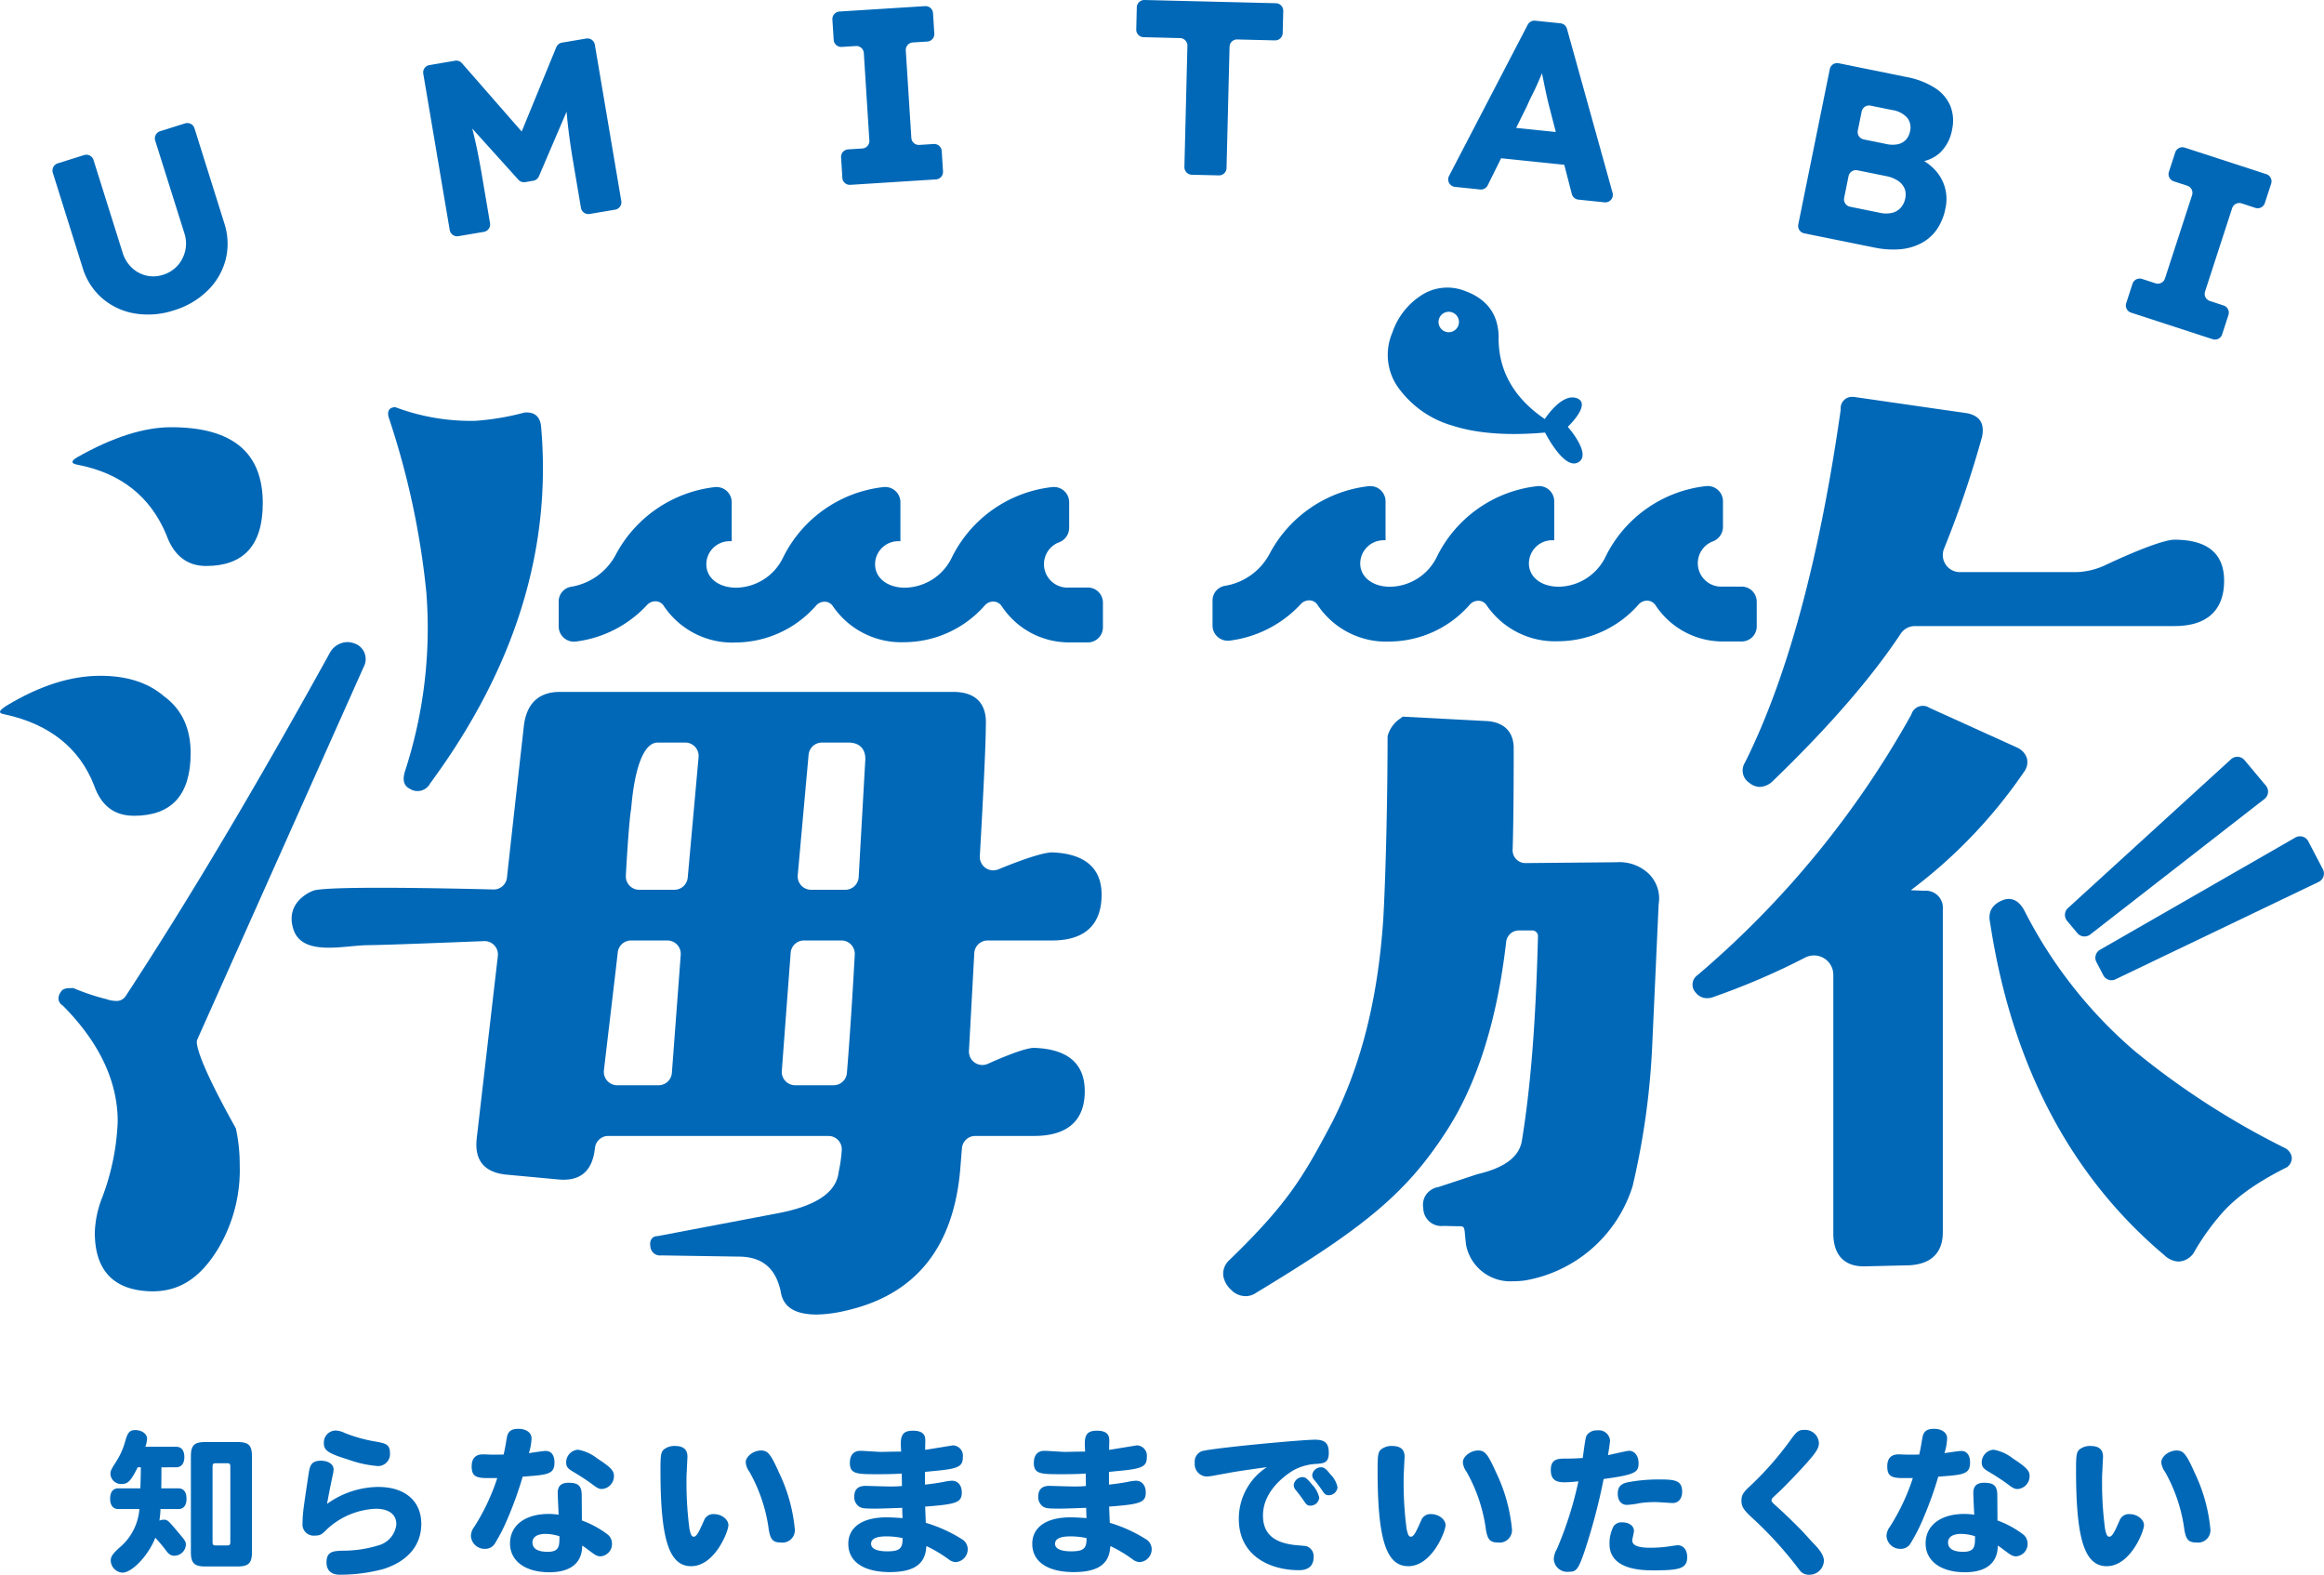 <svg id="グループ_1364" data-name="グループ 1364" xmlns="http://www.w3.org/2000/svg" xmlns:xlink="http://www.w3.org/1999/xlink" width="362" height="245.249" viewBox="0 0 362 245.249">
  <defs>
    <clipPath id="clip-path">
      <rect id="長方形_750" data-name="長方形 750" width="362" height="245.249" fill="none"/>
    </clipPath>
  </defs>
  <g id="グループ_1363" data-name="グループ 1363" clip-path="url(#clip-path)">
    <path id="パス_20158" data-name="パス 20158" d="M21.411,180.058c0,1.214,0,2.281-.024,3.278h2.67c.826,0,1.263.583,1.263,1.626,0,1.02-.461,1.6-1.263,1.6H21.264a13.85,13.85,0,0,1-.169,1.8,1.686,1.686,0,0,1,.654-.146c.583,0,.68.073,2.088,1.748,1.287,1.506,1.384,1.651,1.384,2.161a1.808,1.808,0,0,1-1.8,1.7c-.56,0-.876-.219-1.433-1-.486-.631-.948-1.166-1.531-1.8-1.069,2.767-3.617,5.438-5.121,5.438a1.947,1.947,0,0,1-1.821-1.87c0-.656.339-1.117,1.456-2.111a8.667,8.667,0,0,0,3.011-5.925H14.709c-.824,0-1.286-.583-1.286-1.6,0-1.043.436-1.626,1.286-1.626h3.424c.024-1.044.073-2.113.073-3.278H17.72c-1.069,2.137-1.529,2.6-2.477,2.6a1.663,1.663,0,0,1-1.771-1.5c0-.534.049-.68,1.02-2.186a11.61,11.61,0,0,0,1.286-2.986c.366-1.336.7-1.724,1.554-1.724,1.044,0,1.846.607,1.846,1.36a4.674,4.674,0,0,1-.267,1.237h4.784c.824,0,1.287.583,1.287,1.6s-.463,1.6-1.287,1.6ZM26,178.383c0-1.75.51-2.26,2.258-2.26h5c1.748,0,2.258.51,2.258,2.26v14.859c0,1.723-.51,2.257-2.258,2.257h-5c-1.748,0-2.258-.534-2.258-2.257Zm3.91,1.043c-.438,0-.534.1-.534.534v11.728c0,.437.1.534.534.534h1.7c.437,0,.534-.1.534-.534V179.96c0-.437-.1-.534-.534-.534Z" transform="translate(3.733 48.462)" fill="#0068b7"/>
    <path id="パス_20159" data-name="パス 20159" d="M48.669,183.1c4.151,0,6.7,2.186,6.7,5.754,0,3.351-2.137,5.852-5.948,7.042a26.049,26.049,0,0,1-6.727.873c-1.383,0-2.088-.68-2.088-1.941,0-1.724,1.143-1.75,2.453-1.8a18.647,18.647,0,0,0,5.61-.824,3.806,3.806,0,0,0,2.816-3.278c0-1.553-1.164-2.428-3.2-2.428a11.892,11.892,0,0,0-7.575,3.157c-.8.8-1,1.02-1.918,1.02a1.736,1.736,0,0,1-1.917-1.943c0-1.457.169-2.526.946-7.7.194-1.166.34-2.016,1.918-2.016,1.14,0,1.967.559,1.967,1.336a3.418,3.418,0,0,1-.1.753c-.316,1.457-.631,3.06-.923,4.637a13.933,13.933,0,0,1,7.988-2.646M43.4,174.676a23.048,23.048,0,0,0,5.026,1.384c1.384.267,2.064.412,2.064,1.773a1.861,1.861,0,0,1-1.846,2.014,17.262,17.262,0,0,1-4.54-.971c-3.205-.994-3.91-1.433-3.91-2.6a1.87,1.87,0,0,1,1.821-1.967,3.452,3.452,0,0,1,1.384.364" transform="translate(10.254 48.478)" fill="#0068b7"/>
    <path id="パス_20160" data-name="パス 20160" d="M59.889,181.775c-1.844,0-2.379-.413-2.379-1.844,0-1.215.606-1.847,1.747-1.847.17,0,.413,0,.777.026.874.023,1.53.023,2.451,0,.244-.971.364-1.87.511-2.671.169-.947.7-1.336,1.8-1.336,1.214,0,2.041.607,2.041,1.481a8.758,8.758,0,0,1-.414,2.307c.534-.074,2.234-.341,2.6-.341.874,0,1.384.657,1.384,1.773,0,1.87-1,1.943-4.953,2.234a56.772,56.772,0,0,1-2.307,6.434,27.632,27.632,0,0,1-1.967,3.885,1.741,1.741,0,0,1-1.554.923,2.141,2.141,0,0,1-2.234-1.991,2.461,2.461,0,0,1,.534-1.457,33.231,33.231,0,0,0,3.57-7.575Zm11.024,2.331c0-1.093.534-1.6,1.7-1.6,1.53,0,2.04.51,2.04,1.991,0,.727.024,2.72.024,3.884a15.1,15.1,0,0,1,3.958,2.137,1.79,1.79,0,0,1,.727,1.36,1.931,1.931,0,0,1-1.771,2.088c-.486,0-.8-.171-1.578-.753-.461-.34-.85-.657-1.287-.923,0,2.7-1.8,4.153-5.123,4.153-3.74,0-6.118-1.75-6.118-4.493,0-2.817,2.354-4.59,6.045-4.59a10.337,10.337,0,0,1,1.529.123c-.023-.534-.144-2.89-.144-3.376m-1.894,6.361c-1.287,0-2.04.486-2.04,1.336,0,.947.8,1.456,2.356,1.456,1.846,0,1.846-.9,1.846-2.427a7.45,7.45,0,0,0-2.161-.364m8.765-6.993c-.437,0-.68-.121-1.554-.777-.729-.559-1.918-1.311-2.768-1.821-1.02-.583-1.238-.874-1.238-1.6a1.979,1.979,0,0,1,1.847-1.917A6.711,6.711,0,0,1,77.1,178.74c2.064,1.336,2.573,1.894,2.573,2.7a2.01,2.01,0,0,1-1.893,2.04" transform="translate(15.96 48.42)" fill="#0068b7"/>
    <path id="パス_20161" data-name="パス 20161" d="M84.693,177.843c0,.291-.1,1.943-.1,2.281-.049.56-.049,1.19-.049,1.9a54.2,54.2,0,0,0,.463,7.064c.194.924.339,1.24.68,1.24.486,0,.923-1.044,1.577-2.5a1.537,1.537,0,0,1,1.578-1.02c1.166,0,2.234.826,2.234,1.724,0,.947-2.113,6.385-5.8,6.385-3.448,0-4.784-4.177-4.784-14.908,0-2.356.073-2.817.486-3.23a2.59,2.59,0,0,1,1.773-.583c1.31,0,1.943.559,1.943,1.651m14.3,2.574a25.863,25.863,0,0,1,2.427,8.764,1.929,1.929,0,0,1-2.209,2.04c-1.238,0-1.651-.486-1.894-2.33a25.036,25.036,0,0,0-2.963-8.668,2.9,2.9,0,0,1-.583-1.483c0-.922,1.214-1.844,2.38-1.844,1.069,0,1.506.534,2.841,3.521" transform="translate(22.386 49.001)" fill="#0068b7"/>
    <path id="パス_20162" data-name="パス 20162" d="M115.333,182.731c1.14-.12,2.574-.339,3.205-.484a6.692,6.692,0,0,1,.994-.121c.923,0,1.53.727,1.53,1.821,0,1.577-.85,1.844-5.707,2.209.05,1.141.074,1.8.1,2.526a22.418,22.418,0,0,1,5.584,2.524,1.828,1.828,0,0,1,.947,1.58,2,2,0,0,1-1.893,2.014,1.934,1.934,0,0,1-1.117-.461,21.378,21.378,0,0,0-3.424-2.039c0,.049-.049.437-.1.776-.366,2.163-2.064,3.278-5.61,3.278-4.078,0-6.458-1.627-6.458-4.4,0-2.6,2.21-4.127,5.973-4.127.486,0,1.094.024,2.478.121-.026-.437-.05-1-.05-1.6-.146,0-3.036.121-4.078.121-1.821,0-2.307-.024-2.768-.413a1.8,1.8,0,0,1-.631-1.408c0-1.166.583-1.723,1.773-1.723.1,0,3.254.1,3.885.1.606,0,1.189-.026,1.771-.074,0-.534-.024-1.237-.024-1.941-.971.072-2.184.1-3.787.1-3.157,0-4.3,0-4.3-1.748,0-1.213.583-1.894,1.651-1.894.461,0,2.768.17,3.277.17,1.02-.023,2.041-.049,3.061-.049-.026-.413-.049-.8-.049-1.287,0-1.433.509-1.967,1.893-1.967,1.918,0,1.918,1.045,1.918,1.6,0,.219-.026,1.19-.026,1.384.7-.1,4.274-.7,4.371-.7a1.613,1.613,0,0,1,1.506,1.8c0,1.5-.656,1.844-4.443,2.184l-1.457.146Zm-6.022,8.062c-1.6,0-2.379.389-2.379,1.164,0,.753.9,1.166,2.5,1.166,1.87,0,2.453-.387,2.4-2.063a11.611,11.611,0,0,0-2.527-.267" transform="translate(28.753 48.483)" fill="#0068b7"/>
    <path id="パス_20163" data-name="パス 20163" d="M137.754,182.731c1.14-.12,2.574-.339,3.205-.484a6.692,6.692,0,0,1,.994-.121c.923,0,1.53.727,1.53,1.821,0,1.577-.85,1.844-5.707,2.209.05,1.141.074,1.8.1,2.526a22.417,22.417,0,0,1,5.584,2.524,1.828,1.828,0,0,1,.947,1.58,2,2,0,0,1-1.893,2.014,1.934,1.934,0,0,1-1.117-.461,21.38,21.38,0,0,0-3.424-2.039c0,.049-.049.437-.1.776-.366,2.163-2.064,3.278-5.61,3.278-4.078,0-6.458-1.627-6.458-4.4,0-2.6,2.21-4.127,5.973-4.127.486,0,1.094.024,2.478.121-.026-.437-.05-1-.05-1.6-.146,0-3.036.121-4.078.121-1.821,0-2.307-.024-2.768-.413a1.8,1.8,0,0,1-.631-1.408c0-1.166.583-1.723,1.773-1.723.1,0,3.254.1,3.885.1.606,0,1.189-.026,1.771-.074,0-.534-.024-1.237-.024-1.941-.971.072-2.184.1-3.787.1-3.157,0-4.3,0-4.3-1.748,0-1.213.583-1.894,1.651-1.894.461,0,2.768.17,3.277.17,1.02-.023,2.041-.049,3.061-.049-.026-.413-.049-.8-.049-1.287,0-1.433.509-1.967,1.893-1.967,1.918,0,1.918,1.045,1.918,1.6,0,.219-.026,1.19-.026,1.384.7-.1,4.274-.7,4.371-.7a1.613,1.613,0,0,1,1.506,1.8c0,1.5-.656,1.844-4.443,2.184l-1.457.146Zm-6.022,8.062c-1.6,0-2.379.389-2.379,1.164,0,.753.9,1.166,2.5,1.166,1.87,0,2.453-.387,2.4-2.063a11.611,11.611,0,0,0-2.527-.267" transform="translate(34.988 48.483)" fill="#0068b7"/>
    <path id="パス_20164" data-name="パス 20164" d="M151.287,180.531c-1.748.316-2.307.414-2.671.486a7.208,7.208,0,0,1-1.238.147,1.94,1.94,0,0,1-1.771-2.114,1.753,1.753,0,0,1,1.068-1.821c1.529-.484,15.491-1.8,17.676-1.8,1.553,0,2.134.559,2.134,2.04,0,1.554-.751,1.626-1.8,1.723a8.291,8.291,0,0,0-3.74,1.02c-.631.389-4.71,2.89-4.71,7.018,0,2.913,1.773,4.394,5.584,4.661,1.166.1,1.214.1,1.506.267a1.649,1.649,0,0,1,.8,1.554c0,1.336-.8,2.04-2.281,2.04-4.493,0-9.372-2.21-9.372-7.988a9.581,9.581,0,0,1,4.37-8.062c-1.82.267-3.594.486-5.56.826m12.577,1.87a4.278,4.278,0,0,1,1.141,2.064A1.367,1.367,0,0,1,163.6,185.7c-.413,0-.582-.12-1-.753-.243-.364-.8-1.117-1.237-1.651a1.222,1.222,0,0,1-.341-.8,1.413,1.413,0,0,1,1.361-1.238c.46,0,.727.219,1.48,1.141m2.914-1.53a3.913,3.913,0,0,1,1.068,1.967,1.361,1.361,0,0,1-1.384,1.238c-.413,0-.583-.121-1-.73-.219-.339-.826-1.164-1.214-1.626a1.126,1.126,0,0,1-.34-.776,1.378,1.378,0,0,1,1.384-1.215c.461,0,.729.194,1.481,1.141" transform="translate(40.494 48.79)" fill="#0068b7"/>
    <path id="パス_20165" data-name="パス 20165" d="M172.093,177.843c0,.291-.1,1.943-.1,2.281-.049.56-.049,1.19-.049,1.9a54.2,54.2,0,0,0,.463,7.064c.194.924.339,1.24.68,1.24.486,0,.923-1.044,1.577-2.5a1.537,1.537,0,0,1,1.578-1.02c1.166,0,2.234.826,2.234,1.724,0,.947-2.113,6.385-5.8,6.385-3.448,0-4.784-4.177-4.784-14.908,0-2.356.073-2.817.486-3.23a2.59,2.59,0,0,1,1.773-.583c1.31,0,1.943.559,1.943,1.651m14.3,2.574a25.863,25.863,0,0,1,2.427,8.764,1.929,1.929,0,0,1-2.209,2.04c-1.238,0-1.651-.486-1.894-2.33a25.036,25.036,0,0,0-2.963-8.668,2.9,2.9,0,0,1-.583-1.483c0-.922,1.214-1.844,2.38-1.844,1.068,0,1.506.534,2.841,3.521" transform="translate(46.692 49.001)" fill="#0068b7"/>
    <path id="パス_20166" data-name="パス 20166" d="M194.271,193.087c-1,2.866-1.264,3.229-2.453,3.229a2.106,2.106,0,0,1-2.356-1.991,3.423,3.423,0,0,1,.486-1.553,56.613,56.613,0,0,0,3.351-10.538c-.8.073-1.506.146-2.234.146-1.457,0-2.065-.583-2.065-1.917,0-1.774,1.143-1.774,2.453-1.774.827,0,1.7-.024,2.526-.1.438-3.278.486-3.327.68-3.618a1.917,1.917,0,0,1,1.6-.681,1.744,1.744,0,0,1,1.967,1.628c0,.242-.243,1.773-.316,2.234.51-.1,2.963-.68,3.278-.68.873,0,1.481.8,1.481,1.918,0,1.407-.413,1.8-5.44,2.476a92.981,92.981,0,0,1-2.961,11.218m10.245-.51a19.753,19.753,0,0,0,2.428-.146c1.553-.219,1.724-.244,1.82-.244.9,0,1.483.753,1.483,1.847,0,1.773-1.167,2.063-5.2,2.063-1.651,0-6.9,0-6.9-4.1a5.82,5.82,0,0,1,.631-2.768,1.523,1.523,0,0,1,1.359-.607c1.068,0,1.821.559,1.821,1.336,0,.243-.267,1.263-.267,1.481,0,.777.924,1.141,2.817,1.141m3.521-6.968c-.437,0-2.307-.146-2.671-.146a16.076,16.076,0,0,0-2.524.17,12.64,12.64,0,0,1-1.967.267c-.874,0-1.434-.656-1.434-1.724,0-1.117.486-1.627,1.821-1.846a25.68,25.68,0,0,1,4.808-.389c2.356,0,3.4.194,3.4,1.918,0,1.043-.582,1.748-1.431,1.748" transform="translate(52.563 48.472)" fill="#0068b7"/>
    <path id="パス_20167" data-name="パス 20167" d="M224.3,176.275c0,.947-.607,1.773-3.568,4.928-1.166,1.215-2.088,2.161-2.768,2.793-1.02.947-1.043.971-1.043,1.214s.12.34,1.117,1.238c1.407,1.287,2.354,2.234,3.253,3.131.752.754,1.481,1.628,2.257,2.43,1.068,1.092,1.53,1.918,1.53,2.6a2.251,2.251,0,0,1-2.306,2.186,1.759,1.759,0,0,1-1.531-.777,59.848,59.848,0,0,0-7.6-8.328c-1.093-1.044-1.408-1.554-1.408-2.428,0-.8.267-1.287,1.189-2.137a49.637,49.637,0,0,0,6.362-7.187c1.044-1.456,1.336-1.7,2.209-1.7a2.152,2.152,0,0,1,2.307,2.04" transform="translate(59.025 48.456)" fill="#0068b7"/>
    <path id="パス_20168" data-name="パス 20168" d="M232.409,181.775c-1.844,0-2.379-.413-2.379-1.844,0-1.215.606-1.847,1.747-1.847.17,0,.413,0,.777.026.874.023,1.53.023,2.451,0,.244-.971.364-1.87.511-2.671.169-.947.7-1.336,1.8-1.336,1.214,0,2.041.607,2.041,1.481a8.758,8.758,0,0,1-.414,2.307c.534-.074,2.234-.341,2.6-.341.874,0,1.384.657,1.384,1.773,0,1.87-1,1.943-4.953,2.234a56.785,56.785,0,0,1-2.307,6.434,27.632,27.632,0,0,1-1.967,3.885,1.741,1.741,0,0,1-1.554.923,2.141,2.141,0,0,1-2.234-1.991,2.461,2.461,0,0,1,.534-1.457,33.232,33.232,0,0,0,3.57-7.575Zm11.024,2.331c0-1.093.534-1.6,1.7-1.6,1.53,0,2.04.51,2.04,1.991,0,.727.024,2.72.024,3.884a15.1,15.1,0,0,1,3.958,2.137,1.79,1.79,0,0,1,.727,1.36,1.931,1.931,0,0,1-1.771,2.088c-.486,0-.8-.171-1.578-.753-.461-.34-.85-.657-1.287-.923,0,2.7-1.8,4.153-5.123,4.153-3.74,0-6.118-1.75-6.118-4.493,0-2.817,2.354-4.59,6.045-4.59a10.336,10.336,0,0,1,1.529.123c-.023-.534-.144-2.89-.144-3.376m-1.894,6.361c-1.287,0-2.04.486-2.04,1.336,0,.947.8,1.456,2.356,1.456,1.846,0,1.846-.9,1.846-2.427a7.45,7.45,0,0,0-2.161-.364m8.765-6.993c-.437,0-.68-.121-1.554-.777-.729-.559-1.918-1.311-2.768-1.821-1.02-.583-1.238-.874-1.238-1.6a1.979,1.979,0,0,1,1.847-1.917,6.711,6.711,0,0,1,3.034,1.383c2.064,1.336,2.573,1.894,2.573,2.7a2.01,2.01,0,0,1-1.893,2.04" transform="translate(63.94 48.42)" fill="#0068b7"/>
    <path id="パス_20169" data-name="パス 20169" d="M257.213,177.843c0,.291-.1,1.943-.1,2.281-.049.56-.049,1.19-.049,1.9a54.2,54.2,0,0,0,.463,7.064c.194.924.339,1.24.68,1.24.486,0,.923-1.044,1.577-2.5a1.537,1.537,0,0,1,1.578-1.02c1.166,0,2.234.826,2.234,1.724,0,.947-2.113,6.385-5.8,6.385-3.448,0-4.784-4.177-4.784-14.908,0-2.356.073-2.817.486-3.23a2.59,2.59,0,0,1,1.773-.583c1.31,0,1.943.559,1.943,1.651m14.3,2.574a25.863,25.863,0,0,1,2.427,8.764,1.929,1.929,0,0,1-2.209,2.04c-1.238,0-1.651-.486-1.894-2.33a25.036,25.036,0,0,0-2.963-8.668,2.9,2.9,0,0,1-.583-1.483c0-.922,1.214-1.844,2.38-1.844,1.069,0,1.506.534,2.841,3.521" transform="translate(70.365 49.001)" fill="#0068b7"/>
    <path id="パス_20170" data-name="パス 20170" d="M95.606,83.564a12.84,12.84,0,0,1-11.159-5.721,1.516,1.516,0,0,0-1.3-.7,1.783,1.783,0,0,0-1.3.579A18.153,18.153,0,0,1,70.77,83.41a2.439,2.439,0,0,1-.3.019,2.372,2.372,0,0,1-2.38-2.358v-3.9a2.306,2.306,0,0,1,1.944-2.292,9.631,9.631,0,0,0,6.926-4.958,20.038,20.038,0,0,1,15.42-10.558,2.285,2.285,0,0,1,.28-.015,2.37,2.37,0,0,1,2.38,2.354v6.08H94.7a3.641,3.641,0,0,0-2.628,1.135,3.583,3.583,0,0,0-.982,2.583c.066,2.076,1.977,3.525,4.647,3.525a8.258,8.258,0,0,0,7.326-4.742,19.876,19.876,0,0,1,15.593-10.924,2.257,2.257,0,0,1,.277-.017,2.372,2.372,0,0,1,2.385,2.354v6.085h-.334a3.644,3.644,0,0,0-2.629,1.135,3.582,3.582,0,0,0-.98,2.583c.066,2.076,1.976,3.525,4.646,3.525a8.256,8.256,0,0,0,7.326-4.742,19.879,19.879,0,0,1,15.593-10.924,2.272,2.272,0,0,1,.277-.017,2.372,2.372,0,0,1,2.385,2.354V65.76a2.438,2.438,0,0,1-1.7,2.246A3.647,3.647,0,0,0,147.6,75h2.918a2.346,2.346,0,0,1,2.344,2.344V81.2a2.346,2.346,0,0,1-2.344,2.344H147.6a12.542,12.542,0,0,1-10.5-5.639,1.582,1.582,0,0,0-1.338-.72,1.745,1.745,0,0,0-1.3.6A16.8,16.8,0,0,1,121.9,83.514a12.9,12.9,0,0,1-11.1-5.607,1.534,1.534,0,0,0-1.3-.7,1.768,1.768,0,0,0-1.325.608,16.767,16.767,0,0,1-12.556,5.744" transform="translate(18.936 16.503)" fill="#0068b7"/>
    <path id="パス_20171" data-name="パス 20171" d="M29.645,73.668c-3.007,0-5.074-1.691-6.2-4.885C21,62.958,16.489,59.2,9.536,57.884q-1.409-.282,0-1.127c5.638-3.2,10.524-4.7,14.657-4.7,9.586,0,14.284,3.947,14.284,11.839,0,6.576-3.007,9.771-8.833,9.771" transform="translate(2.456 14.478)" fill="#0068b7"/>
    <path id="パス_20172" data-name="パス 20172" d="M21.8,179.354c-.353,0-.711-.017-1.076-.046-5.268-.405-7.941-3.474-7.941-9.119a16.25,16.25,0,0,1,1.167-5.491,37.188,37.188,0,0,0,2.4-11.8c0-6.277-2.883-12.354-8.571-18.067a1.292,1.292,0,0,1-.612-.78A1.508,1.508,0,0,1,7.45,132.8c.328-.672,1.043-.672,1.869-.672h.158l.141.07a34.8,34.8,0,0,0,4.958,1.646,4.778,4.778,0,0,0,1.485.282,1.689,1.689,0,0,0,1.536-.762c9.8-14.968,20.179-32.412,31.729-53.324a3.2,3.2,0,0,1,2.776-1.8,3.255,3.255,0,0,1,1.025.173,2.575,2.575,0,0,1,1.53,3.713L28.719,140.2c-.165.386-.234,2.541,5.987,13.685l.047.086.022.095a26.255,26.255,0,0,1,.58,5.594,23.912,23.912,0,0,1-3.3,12.947c-2.759,4.6-6.019,6.743-10.254,6.743" transform="translate(1.984 21.76)" fill="#0068b7"/>
    <path id="パス_20173" data-name="パス 20173" d="M20.866,104.145c-3.007,0-5.075-1.5-6.2-4.7C12.409,93.621,7.711,89.864.758,88.36c-1.127-.187-.939-.562.189-1.315,5.261-3.194,10.147-4.7,14.657-4.7,3.946,0,7.329.939,9.959,3.2,2.82,2.067,4.135,5.074,4.135,8.832,0,6.578-3.006,9.772-8.832,9.772" transform="translate(0 22.901)" fill="#0068b7"/>
    <path id="パス_20174" data-name="パス 20174" d="M154.01,123.023c5.074,0,7.7-2.444,7.7-7.142,0-4.133-2.63-6.389-7.7-6.576-1.23,0-4.094.879-8.388,2.641a2.093,2.093,0,0,1-2.882-2.05q.934-16.472.934-20.323c.188-3.382-1.5-5.262-5.074-5.262H77.338c-3.383,0-5.262,1.88-5.638,5.45q-2.03,18.058-2.616,23.462a2.073,2.073,0,0,1-2.119,1.856c-6.4-.164-26.7-.612-28.164.24,0,0-4.346,1.573-3,5.915s7.892,2.552,11.623,2.52c2.846-.026,13.295-.437,18.088-.631a2.083,2.083,0,0,1,2.152,2.325l-3.29,28.394q-.566,5.073,4.51,5.638l8.08.752c3.571.376,5.45-1.316,5.826-4.886a2.085,2.085,0,0,1,2.076-1.879H119.15a2.081,2.081,0,0,1,2.086,2.21,23.668,23.668,0,0,1-.488,3.428c-.376,3.194-3.57,5.262-9.4,6.389L92.56,169.064c-.941,0-1.315.752-1.129,1.691a1.5,1.5,0,0,0,1.692,1.315l12.027.188c3.758,0,5.826,1.88,6.576,5.45.376,2.444,2.256,3.571,5.638,3.571a20.875,20.875,0,0,0,4.323-.565q16.633-3.664,18.042-22.55l.221-2.779a2.087,2.087,0,0,1,2.081-1.92h9.161c5.262,0,7.892-2.444,7.892-6.953q0-6.484-7.892-6.765c-1.044,0-3.506.827-7.2,2.482a2.089,2.089,0,0,1-2.947-2.012l.831-15.224a2.086,2.086,0,0,1,2.083-1.972Zm-61.32,22.55H86.258a2.088,2.088,0,0,1-2.072-2.331c.884-7.595,1.636-13.718,2.157-18.373a2.078,2.078,0,0,1,2.072-1.846H94.07a2.086,2.086,0,0,1,2.081,2.242l-1.379,18.378a2.085,2.085,0,0,1-2.081,1.93m2.473-30.442H89.684a2.094,2.094,0,0,1-2.083-2.209c.336-6.125.656-9.54.824-10.383C88.988,95.773,90.492,92.2,92.56,92.2h4.294a2.085,2.085,0,0,1,2.077,2.274l-1.691,18.754a2.086,2.086,0,0,1-2.077,1.9m24.793,30.442h-5.98a2.086,2.086,0,0,1-2.081-2.242l1.379-18.378a2.086,2.086,0,0,1,2.081-1.93h5.822a2.09,2.09,0,0,1,2.083,2.206c-.447,8.166-.887,14.31-1.224,18.43a2.082,2.082,0,0,1-2.079,1.913m4.926-50.363-1.016,17.952a2.087,2.087,0,0,1-2.083,1.968h-5.33a2.087,2.087,0,0,1-2.078-2.274L116.067,94.1a2.086,2.086,0,0,1,2.078-1.9h4.107c1.878,0,2.817,1.127,2.63,3.006" transform="translate(9.884 23.447)" fill="#0068b7"/>
    <path id="パス_20175" data-name="パス 20175" d="M60.906,51.74a40.44,40.44,0,0,0,7.647-1.293c1.53-.119,2.471.588,2.589,2.353q2.469,28.589-17.3,55.414a2.215,2.215,0,0,1-3.177.824q-1.411-.706-.706-2.825a71.784,71.784,0,0,0,3.294-27.766,124.778,124.778,0,0,0-5.882-27.3c-.235-.941.118-1.53,1.06-1.53A33.418,33.418,0,0,0,60.906,51.74" transform="translate(13.156 13.8)" fill="#0068b7"/>
    <path id="パス_20176" data-name="パス 20176" d="M175.285,83.448a12.837,12.837,0,0,1-11.159-5.721,1.516,1.516,0,0,0-1.3-.7,1.782,1.782,0,0,0-1.3.58,18.153,18.153,0,0,1-11.068,5.69,2.418,2.418,0,0,1-.3.018,2.372,2.372,0,0,1-2.381-2.357v-3.9a2.31,2.31,0,0,1,1.944-2.293,9.629,9.629,0,0,0,6.926-4.957,20.032,20.032,0,0,1,15.42-10.558,2.284,2.284,0,0,1,.28-.015,2.37,2.37,0,0,1,2.38,2.353v6.081h-.334a3.635,3.635,0,0,0-3.609,3.717c.066,2.076,1.977,3.525,4.647,3.525a8.258,8.258,0,0,0,7.326-4.741,19.881,19.881,0,0,1,15.592-10.925,2.558,2.558,0,0,1,.277-.015A2.372,2.372,0,0,1,201,61.578v6.085h-.334a3.635,3.635,0,0,0-3.609,3.717c.066,2.076,1.976,3.525,4.646,3.525a8.257,8.257,0,0,0,7.326-4.741,19.884,19.884,0,0,1,15.593-10.925,2.558,2.558,0,0,1,.277-.015,2.372,2.372,0,0,1,2.385,2.354v4.067a2.437,2.437,0,0,1-1.7,2.246,3.647,3.647,0,0,0,1.693,6.993H230.2a2.346,2.346,0,0,1,2.344,2.343v3.862a2.346,2.346,0,0,1-2.344,2.344h-2.918a12.541,12.541,0,0,1-10.5-5.638,1.582,1.582,0,0,0-1.338-.72,1.741,1.741,0,0,0-1.3.6A16.8,16.8,0,0,1,201.576,83.4a12.9,12.9,0,0,1-11.106-5.607,1.529,1.529,0,0,0-1.3-.7,1.773,1.773,0,0,0-1.327.608,16.761,16.761,0,0,1-12.555,5.743" transform="translate(41.095 16.471)" fill="#0068b7"/>
    <path id="パス_20177" data-name="パス 20177" d="M152.536,177.573a3.113,3.113,0,0,1-2.221-.974,3.875,3.875,0,0,1-1.205-2.062,2.824,2.824,0,0,1,.875-2.529c9.26-8.945,11.612-13.119,16.029-21.447,4.554-8.942,7.174-19.337,8-31.771.447-8.056.665-20.48.665-28.218v-.1l.031-.2a4.781,4.781,0,0,1,1.829-2.578l.493-.369,13.332.7c2.565.254,3.962,1.751,3.962,4.218,0,2.844,0,10.782-.167,15.837a1.987,1.987,0,0,0,2.008,2.051l14.17-.132a6.663,6.663,0,0,1,4.9,1.673,5.4,5.4,0,0,1,1.664,4.89l-1,21.992a118.114,118.114,0,0,1-3.034,21.808c-.014.061-.032.125-.05.185A21.369,21.369,0,0,1,196.04,175.14a15.527,15.527,0,0,1-1.918.121,7.016,7.016,0,0,1-7.216-5.649c-.327-2.624-.043-2.928-1.054-2.928-.083,0-.169,0-.256.005l-2.182-.051a2.819,2.819,0,0,1-3.172-2.79,2.779,2.779,0,0,1,.409-2.037,2.948,2.948,0,0,1,1.968-1.232l6.058-2c4.289-1,6.553-2.729,6.938-5.291,1.343-8.227,2.159-18.372,2.494-31.844a.9.9,0,0,0-.907-.826h-2.073a2,2,0,0,0-1.976,1.782c-1.417,12.352-4.6,22.349-9.478,29.742-6.323,9.739-13.184,15.073-29.425,24.884a2.871,2.871,0,0,1-1.713.552" transform="translate(41.457 24.286)" fill="#0068b7"/>
    <path id="パス_20178" data-name="パス 20178" d="M232.908,173.3c-3.034,0-4.706-1.819-4.706-5.123V127.892a3.014,3.014,0,0,0-4.412-2.666,110.621,110.621,0,0,1-14.232,6.113,2.677,2.677,0,0,1-1,.2,2.218,2.218,0,0,1-1.814-.9,1.789,1.789,0,0,1,.293-2.68,147.113,147.113,0,0,0,33.318-40.594,1.864,1.864,0,0,1,2.83-1.042l13.586,6.157a2.8,2.8,0,0,1,1.571,1.639,2.49,2.49,0,0,1-.314,2,77.94,77.94,0,0,1-17.758,18.605l2.123.084a2.648,2.648,0,0,1,2.863,2.89v50.329c0,2.2-.909,4.881-5.235,5.111l-6.688.158c-.132.008-.279.011-.422.011" transform="translate(57.367 23.919)" fill="#0068b7"/>
    <path id="パス_20179" data-name="パス 20179" d="M215.055,109.107a2.6,2.6,0,0,1-1.627-.631,2.3,2.3,0,0,1-.684-3.175c6.589-13.177,11.606-31.678,14.913-54.991a1.755,1.755,0,0,1,1.814-1.95,2.98,2.98,0,0,1,.47.04l17.487,2.522c1.931.427,2.647,1.619,2.242,3.652a160.008,160.008,0,0,1-5.918,17.417,2.661,2.661,0,0,0,2.471,3.663h17.6a11.276,11.276,0,0,0,5.086-1.107c5.249-2.471,9.255-3.942,10.732-3.942,5.132,0,7.734,2.15,7.734,6.388,0,4.618-2.674,7.062-7.734,7.062H239.214a2.667,2.667,0,0,0-2.224,1.2c-4.562,6.883-11.277,14.613-19.99,23.01a3.029,3.029,0,0,1-1.945.84" transform="translate(59.067 13.449)" fill="#0068b7"/>
    <path id="パス_20180" data-name="パス 20180" d="M271.922,166.009a3.355,3.355,0,0,1-2.186-.961c-14.691-12.353-23.838-29.789-27.175-51.813-.376-1.682.325-2.891,2.088-3.554a2.575,2.575,0,0,1,.813-.142c1.015,0,1.861.662,2.513,1.967a71.389,71.389,0,0,0,17.145,21.756,123.929,123.929,0,0,0,23.331,15.054,1.965,1.965,0,0,1,1.093,1.423,1.743,1.743,0,0,1-.6,1.47l-.076.077-.1.049c-4.628,2.315-7.841,4.591-10.114,7.166a37.29,37.29,0,0,0-4.425,6.232,3.024,3.024,0,0,1-2.315,1.278" transform="translate(67.431 30.464)" fill="#0068b7"/>
    <path id="パス_20181" data-name="パス 20181" d="M197.17,56.722s3.786-3.589,1.393-4.457c-2.174-.79-4.563,2.616-4.981,3.246-4.858-3.3-7.283-7.628-7.189-12.827-.055-3.442-1.783-5.861-5.238-7.115a7.417,7.417,0,0,0-6.752.644,11.12,11.12,0,0,0-4.564,5.838,8.76,8.76,0,0,0,1.169,8.9,15.708,15.708,0,0,0,8.234,5.6c3.873,1.253,8.825,1.563,14.381,1.066.5.966,3.122,5.746,5.144,4.652,2.246-1.214-1.6-5.542-1.6-5.542M180.117,40.943a1.59,1.59,0,1,1-.952-2.037,1.591,1.591,0,0,1,.952,2.037" transform="translate(47.042 9.748)" fill="#0068b7"/>
    <path id="パス_20182" data-name="パス 20182" d="M282.713,98.807l-27.093,21.072a1.455,1.455,0,0,1-2.01-.179l-1.628-1.944a1.453,1.453,0,0,1,.17-2l25.36-23.14a1.459,1.459,0,0,1,2.1.1l3.363,4.013a1.459,1.459,0,0,1-.263,2.082" transform="translate(69.988 25.645)" fill="#0068b7"/>
    <path id="パス_20183" data-name="パス 20183" d="M290.085,109.038l-31.525,15.11a1.442,1.442,0,0,1-1.925-.547l-1.132-2.169a1.441,1.441,0,0,1,.643-1.888l30.319-17.416a1.455,1.455,0,0,1,2.035.49l2.336,4.475a1.454,1.454,0,0,1-.752,1.945" transform="translate(71.018 28.342)" fill="#0068b7"/>
    <path id="パス_20184" data-name="パス 20184" d="M25.316,44.16a12.738,12.738,0,0,1-6.121.486,10.362,10.362,0,0,1-5.05-2.359A10.188,10.188,0,0,1,11.083,37.5L6.45,22.741a1.173,1.173,0,0,1,.768-1.471l4.1-1.286a1.173,1.173,0,0,1,1.47.767l4.531,14.427a5.325,5.325,0,0,0,1.417,2.327,4.893,4.893,0,0,0,2.251,1.236,4.765,4.765,0,0,0,2.6-.106,5.014,5.014,0,0,0,2.284-1.426,5.159,5.159,0,0,0,1.2-2.318,5.081,5.081,0,0,0-.13-2.731L22.4,17.734a1.173,1.173,0,0,1,.767-1.471l3.878-1.217a1.173,1.173,0,0,1,1.471.767L33.15,30.571a10.169,10.169,0,0,1,.224,5.676,10.39,10.39,0,0,1-2.8,4.824,12.648,12.648,0,0,1-5.262,3.089" transform="translate(1.779 4.169)" fill="#0068b7"/>
    <path id="パス_20185" data-name="パス 20185" d="M55.706,34.519,51.59,10.182a1.173,1.173,0,0,1,.96-1.352l3.984-.674a1.174,1.174,0,0,1,1.079.385L68.165,20.608a1.173,1.173,0,1,1-1.968.326L72.31,6.046a1.176,1.176,0,0,1,.89-.711L76.963,4.7a1.171,1.171,0,0,1,1.351.96L82.432,30a1.173,1.173,0,0,1-.961,1.352L77.5,32.02a1.173,1.173,0,0,1-1.352-.961l-1.209-7.142q-.579-3.426-.873-6.2t-.331-5.543l.771,1.351a1.175,1.175,0,0,1,.059,1.043L69.6,26.155a1.172,1.172,0,0,1-.883.694l-1.247.211a1.173,1.173,0,0,1-1.066-.371l-8.346-9.257a1.171,1.171,0,0,1-.285-.985l.279-1.616q.851,2.479,1.475,5.134t1.251,6.347l1.209,7.143a1.174,1.174,0,0,1-.961,1.352l-3.969.672a1.174,1.174,0,0,1-1.352-.961" transform="translate(14.343 1.303)" fill="#0068b7"/>
    <path id="パス_20186" data-name="パス 20186" d="M103,27.472l-.2-3.17a1.172,1.172,0,0,1,1.1-1.245l2.206-.139a1.173,1.173,0,0,0,1.1-1.245l-.861-13.612a1.173,1.173,0,0,0-1.245-1.1l-2.207.139a1.173,1.173,0,0,1-1.245-1.1l-.2-3.168a1.173,1.173,0,0,1,1.1-1.244L115.878.748a1.171,1.171,0,0,1,1.245,1.1l.2,3.17a1.173,1.173,0,0,1-1.1,1.245l-2.244.142a1.174,1.174,0,0,0-1.1,1.245l.865,13.613a1.173,1.173,0,0,0,1.245,1.1l2.244-.142a1.173,1.173,0,0,1,1.245,1.1l.2,3.168a1.173,1.173,0,0,1-1.1,1.245l-13.342.847a1.173,1.173,0,0,1-1.245-1.1" transform="translate(28.211 0.207)" fill="#0068b7"/>
    <path id="パス_20187" data-name="パス 20187" d="M145.978,26.016l.468-18.884a1.172,1.172,0,0,0-1.143-1.2l-5.682-.141a1.172,1.172,0,0,1-1.144-1.2l.086-3.443A1.172,1.172,0,0,1,139.764,0l20.465.5a1.175,1.175,0,0,1,1.144,1.2l-.086,3.445a1.173,1.173,0,0,1-1.2,1.144l-5.877-.146a1.171,1.171,0,0,0-1.2,1.143l-.468,18.885a1.173,1.173,0,0,1-1.2,1.144l-4.216-.1a1.172,1.172,0,0,1-1.144-1.2" transform="translate(38.512 0)" fill="#0068b7"/>
    <path id="パス_20188" data-name="パス 20188" d="M176.629,26.7,188.882,3.149a1.175,1.175,0,0,1,1.161-.626l3.942.408a1.173,1.173,0,0,1,1.01.852L202.1,29.329a1.173,1.173,0,0,1-1.25,1.481l-4.084-.422a1.171,1.171,0,0,1-1.015-.873L192.3,16.147q-.226-.838-.437-1.792t-.418-1.964q-.207-1.01-.4-1.981c-.127-.647-.225-1.246-.3-1.8l1.157.082q-.33.937-.713,1.829t-.763,1.765q-.382.87-.822,1.737t-.844,1.8l-6.113,12.343a1.176,1.176,0,0,1-1.172.645l-3.926-.406a1.173,1.173,0,0,1-.92-1.708m5.639-4.636,1.337-2.472a1.171,1.171,0,0,1,1.152-.61l10.8,1.116a1.175,1.175,0,0,1,1.006.84l.782,2.692a1.174,1.174,0,0,1-1.247,1.494l-12.92-1.336a1.172,1.172,0,0,1-.911-1.724" transform="translate(49.085 0.7)" fill="#0068b7"/>
    <path id="パス_20189" data-name="パス 20189" d="M219.165,32.814l4.91-24.188a1.173,1.173,0,0,1,1.383-.915L236,9.851a12.471,12.471,0,0,1,4.459,1.711,6.192,6.192,0,0,1,2.4,2.813,6.315,6.315,0,0,1,.256,3.7,6.509,6.509,0,0,1-1.893,3.594,5.556,5.556,0,0,1-3.658,1.425l.07-.735a8.2,8.2,0,0,1,2.816,1.952,6.617,6.617,0,0,1,1.637,6,8.577,8.577,0,0,1-1.392,3.363,6.883,6.883,0,0,1-2.48,2.117,8.716,8.716,0,0,1-3.315.9,14.073,14.073,0,0,1-3.9-.28L220.082,34.2a1.173,1.173,0,0,1-.916-1.383m7.145-4.144a1.173,1.173,0,0,0,.916,1.383l4.638.942a4.356,4.356,0,0,0,1.867.024,2.669,2.669,0,0,0,1.357-.769,3.019,3.019,0,0,0,.744-1.524,2.537,2.537,0,0,0-.136-1.563,2.793,2.793,0,0,0-1.043-1.177,5.143,5.143,0,0,0-1.825-.706l-4.452-.9a1.174,1.174,0,0,0-1.383.916Zm2.127-10.482a1.173,1.173,0,0,0,.916,1.383l3.583.727a4.1,4.1,0,0,0,1.747.02,2.4,2.4,0,0,0,1.244-.694,2.717,2.717,0,0,0,.649-1.345,2.421,2.421,0,0,0-.446-2.081,3.892,3.892,0,0,0-2.354-1.207l-3.355-.681a1.173,1.173,0,0,0-1.383.916Z" transform="translate(60.945 2.138)" fill="#0068b7"/>
    <path id="パス_20190" data-name="パス 20190" d="M259.138,42.223l.983-3.021a1.171,1.171,0,0,1,1.477-.752l2.1.683a1.171,1.171,0,0,0,1.478-.752l4.22-12.972a1.172,1.172,0,0,0-.753-1.477l-2.1-.684a1.172,1.172,0,0,1-.753-1.477l.983-3.02A1.172,1.172,0,0,1,268.249,18l12.713,4.135a1.173,1.173,0,0,1,.753,1.479l-.982,3.02a1.173,1.173,0,0,1-1.479.752l-2.138-.7a1.174,1.174,0,0,0-1.479.753L271.42,40.412a1.172,1.172,0,0,0,.752,1.477l2.138.7a1.173,1.173,0,0,1,.753,1.479l-.982,3.019a1.172,1.172,0,0,1-1.477.753L259.89,43.7a1.173,1.173,0,0,1-.753-1.479" transform="translate(72.053 4.989)" fill="#0068b7"/>
  </g>
</svg>

